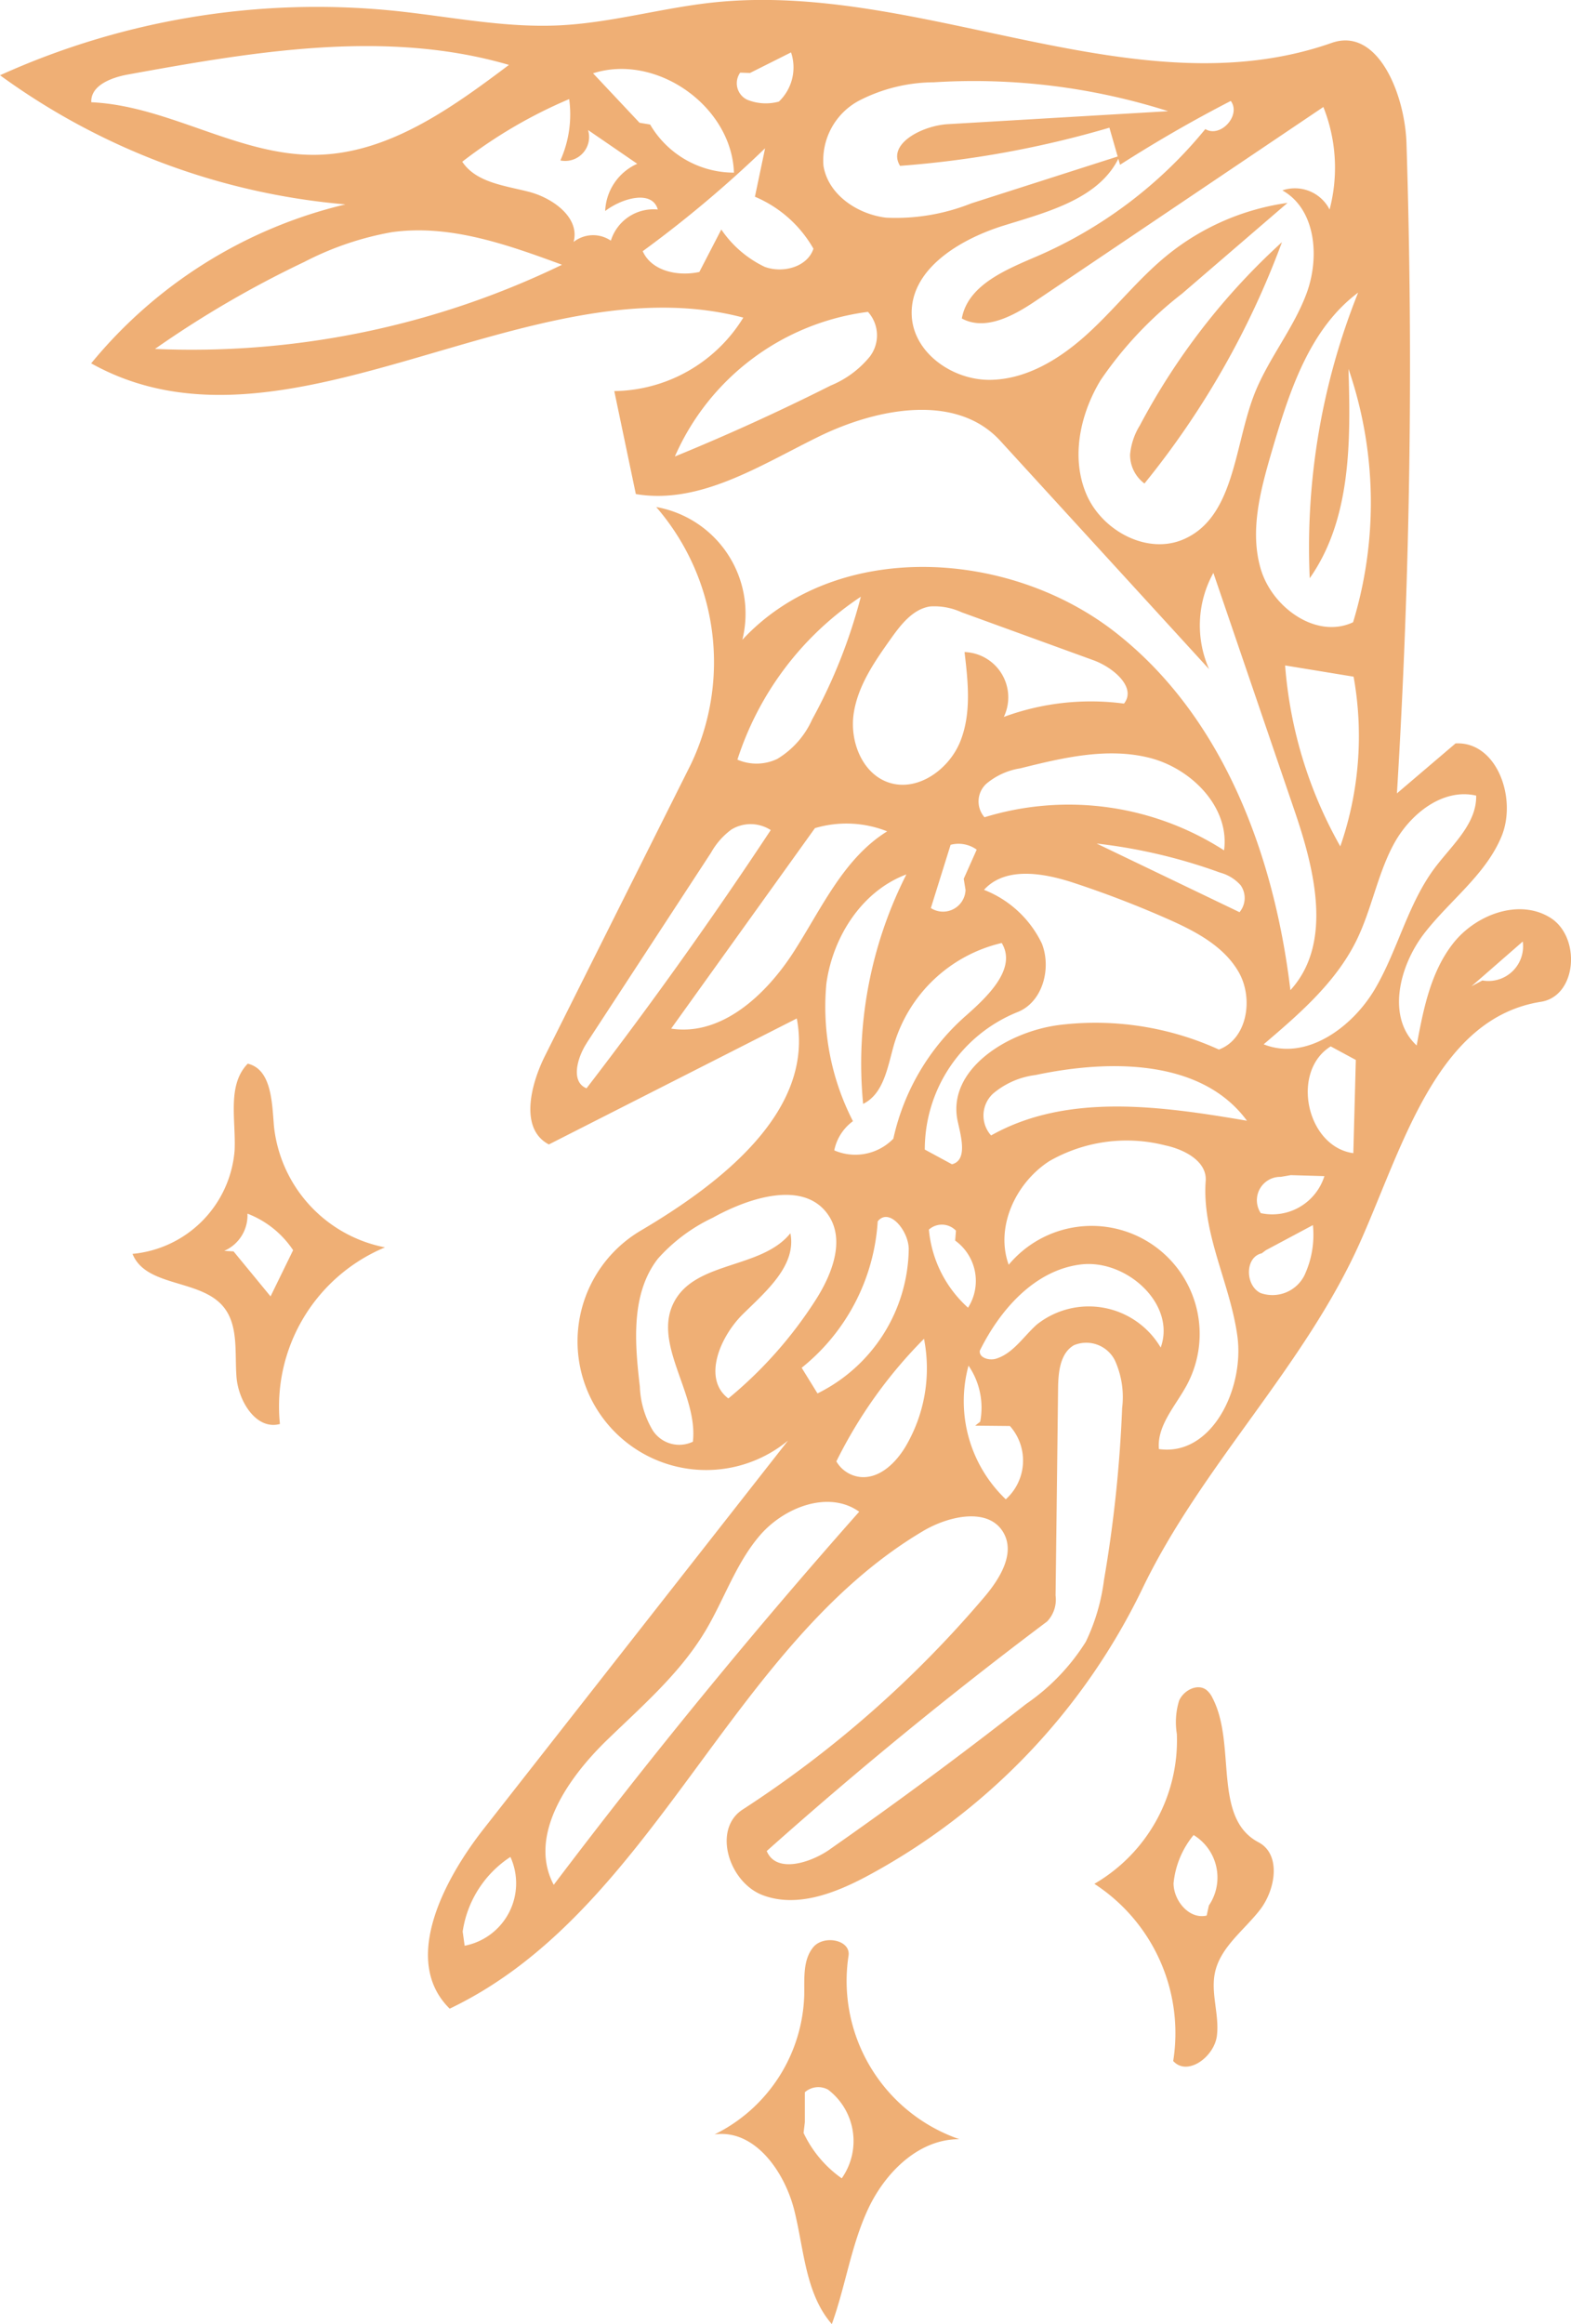 <svg xmlns="http://www.w3.org/2000/svg" width="121.109" height="179.104" viewBox="0 0 121.109 179.104"><g transform="translate(2060.318 -18146.322)"><path d="M771.211,66.039a5.154,5.154,0,0,0-.75,2.233,2.744,2.744,0,0,0,1.108,2.239,65.528,65.528,0,0,0,10.6-18.6A51.864,51.864,0,0,0,771.211,66.039Z" transform="translate(-2743.66 18113.072)" fill="#efaf75"/><path d="M773.255,199.7a12.78,12.78,0,0,1-6.359,11.547,13.719,13.719,0,0,1,6.078,13.655c1.1,1.209,3.167-.325,3.368-1.945s-.49-3.278-.148-4.874c.418-1.951,2.218-3.235,3.448-4.805s1.676-4.3-.09-5.232c-3.581-1.881-1.673-7.556-3.555-11.136a1.768,1.768,0,0,0-.463-.605c-.691-.525-1.758.029-2.105.824a5.657,5.657,0,0,0-.174,2.572m2.3,13.991c-1.328.316-2.546-1.118-2.555-2.483a6.9,6.9,0,0,1,1.547-3.722,3.837,3.837,0,0,1,1.177,5.429Z" transform="translate(-2742.849 18080.25)" fill="#efaf75"/><path d="M690.36,148.035a10.656,10.656,0,0,1-8.567-9.375c-.148-1.859-.2-4.345-2.016-4.782-1.622,1.66-.9,4.371-1.014,6.689a8.7,8.7,0,0,1-7.87,7.969c1.026,2.567,5.175,1.93,6.97,4.033,1.225,1.436.9,3.565,1.045,5.447s1.529,4.127,3.349,3.63a13.279,13.279,0,0,1,8.1-13.612m-12.394.27a2.982,2.982,0,0,0,1.79-2.868,7.418,7.418,0,0,1,3.52,2.816l-1.739,3.561-2.852-3.468Z" transform="translate(-2720.995 18094.414)" fill="#efaf75"/><path d="M738.027,250.918c1.058-2.927,1.485-6.077,2.808-8.895s3.915-5.378,7.027-5.354a12.9,12.9,0,0,1-8.552-14.109c.226-1.255-1.916-1.667-2.722-.679s-.668,2.407-.688,3.682a12.373,12.373,0,0,1-6.915,10.738c3.08-.427,5.4,2.845,6.152,5.862s.848,6.409,2.889,8.755m-2.079-15.553q0-1.157,0-2.314a1.562,1.562,0,0,1,1.791-.2,4.982,4.982,0,0,1,1.053,6.833,8.949,8.949,0,0,1-2.943-3.5Z" transform="translate(-2734.219 18074.508)" fill="#efaf75"/><path d="M750.879,79.328a8.355,8.355,0,0,1,.327-7.428l6.271,18.372c1.563,4.578,2.932,10.215-.334,13.784-1.243-10.446-5.221-21.136-13.524-27.6s-21.571-7.112-28.725.6a8.348,8.348,0,0,0-6.64-10.233,18.268,18.268,0,0,1,2.657,19.857L699.687,109.1c-1.14,2.277-1.966,5.668.292,6.845l19.112-9.708c1.363,7.106-5.788,12.667-12.02,16.343a9.914,9.914,0,1,0,11.344,16.187l-23.449,29.906c-3.2,4.077-6.331,10.243-2.633,13.872,15.736-7.513,21.491-27.914,36.492-36.806,2-1.188,5.114-1.871,6.227.175.871,1.6-.322,3.515-1.5,4.905A85.291,85.291,0,0,1,714.917,167.2c-2.346,1.52-1.065,5.614,1.551,6.6s5.53-.133,8-1.446A49.62,49.62,0,0,0,745.722,150.2c4.563-9.5,12.5-17.105,16.8-26.732,3.3-7.405,5.925-17.255,13.936-18.516,2.786-.439,3.108-5,.712-6.485s-5.724-.245-7.471,1.969-2.311,5.109-2.822,7.882c-2.338-2.165-1.348-6.15.607-8.666s4.707-4.492,5.93-7.434-.357-7.347-3.539-7.178l-4.519,3.85q1.531-25.015.736-50.1c-.12-3.771-2.207-8.984-5.766-7.734-15.172,5.328-31.644-4.8-47.636-3.12-4,.42-7.919,1.581-11.941,1.77-4.258.2-8.482-.694-12.723-1.127a59.267,59.267,0,0,0-30.357,4.971,52.854,52.854,0,0,0,26.625,9.951,36.177,36.177,0,0,0-19.6,12.251c15.014,8.374,33.654-7.922,50.274-3.525a11.852,11.852,0,0,1-9.947,5.662l1.662,7.936c4.948.834,9.59-2.22,14.1-4.428s10.614-3.373,14,.33l16.1,17.6m20.219,24.43,3.954-3.449a2.672,2.672,0,0,1-3.113,3m-39.1,34.309,2.678.027a4.008,4.008,0,0,1-.319,5.647,10.443,10.443,0,0,1-2.873-10.3,5.728,5.728,0,0,1,.9,4.32m-17.365-94.4a9.394,9.394,0,0,1,4.51,4.005c-.467,1.416-2.354,1.913-3.753,1.4a8.426,8.426,0,0,1-3.349-2.879l-1.693,3.271c-1.641.362-3.685-.062-4.365-1.6a90.078,90.078,0,0,0,9.434-7.933l-.785,3.736m46.152,36.986a25.9,25.9,0,0,1-1.025,13.077,33.469,33.469,0,0,1-4.254-13.942l5.279.865m-33.057,36.445a11.416,11.416,0,0,1,7.128-10.588c1.943-.747,2.657-3.345,1.9-5.284a8.274,8.274,0,0,0-4.463-4.145c1.649-1.819,4.59-1.306,6.922-.538q3.676,1.21,7.221,2.775c2.133.942,4.349,2.091,5.5,4.117s.652,5.142-1.535,5.953a22.969,22.969,0,0,0-12.248-1.9c-4.056.495-8.769,3.466-7.882,7.454.269,1.211.755,2.979-.447,3.287l-2.1-1.136m15.022-76.575L732.54,43.424a15.713,15.713,0,0,1-6.573,1.1c-2.223-.27-4.462-1.784-4.819-3.995a5.209,5.209,0,0,1,2.7-5,12.7,12.7,0,0,1,5.8-1.437,49.443,49.443,0,0,1,18.071,2.227l-16.99,1c-1.972.116-4.708,1.526-3.678,3.212a77.7,77.7,0,0,0,16.14-2.94l.82,2.857q4.149-2.658,8.536-4.919c.82,1.1-.791,2.875-1.963,2.168a34.361,34.361,0,0,1-13.026,9.826c-2.392,1.027-5.283,2.208-5.745,4.77,1.807.981,3.985-.2,5.69-1.352l22.181-14.945a12.635,12.635,0,0,1,.48,7.9,3,3,0,0,0-3.639-1.474c2.592,1.455,2.895,5.182,1.854,7.966s-3.038,5.131-4.082,7.914c-1.489,3.969-1.506,9.338-5.4,11.014-2.813,1.211-6.293-.674-7.488-3.494s-.481-6.158,1.106-8.777a29.225,29.225,0,0,1,6.27-6.66l8.137-7a18.85,18.85,0,0,0-9.245,4.01c-2.224,1.8-4,4.091-6.113,6.028s-4.721,3.573-7.584,3.6-5.871-2.057-6.026-4.916c-.194-3.578,3.674-5.914,7.1-6.977s7.439-2.085,8.921-5.347M721.647,170.265c-1.541,1.076-4.16,1.871-4.873.132q10.429-9.295,21.615-17.69a2.437,2.437,0,0,0,.651-2q.1-7.989.194-15.979c.015-1.234.154-2.693,1.222-3.311a2.47,2.47,0,0,1,3.162,1.178,6.86,6.86,0,0,1,.554,3.665,102.181,102.181,0,0,1-1.4,13.26,15.445,15.445,0,0,1-1.4,4.75,16.337,16.337,0,0,1-4.611,4.8q-7.4,5.8-15.118,11.193M696.9,32.753c-4.447,3.348-9.305,6.845-14.871,6.929-5.958.09-11.371-3.787-17.324-4.052-.067-1.286,1.529-1.9,2.8-2.133,9.738-1.769,19.9-3.52,29.4-.744M749.152,134.5a8.327,8.327,0,0,0-13.725-9.284c-1.051-2.9.533-6.3,3.122-7.979a11.993,11.993,0,0,1,8.933-1.223c1.488.313,3.242,1.228,3.131,2.744-.3,4.084,1.9,7.921,2.445,11.979s-2,9.266-6.052,8.682c-.157-1.815,1.281-3.315,2.145-4.919M687.892,45.64c4.452-.619,8.884.96,13.1,2.513a65.5,65.5,0,0,1-31.378,6.487,79.639,79.639,0,0,1,11.53-6.714,23.479,23.479,0,0,1,6.745-2.286M735.05,83A3.491,3.491,0,0,0,732.022,78c.276,2.313.538,4.742-.333,6.9s-3.288,3.889-5.5,3.158c-2.058-.68-3.034-3.188-2.71-5.331s1.615-4,2.87-5.765c.776-1.093,1.7-2.278,3.02-2.477a5.037,5.037,0,0,1,2.425.449l10.176,3.7c1.5.547,3.337,2.083,2.345,3.338A19.408,19.408,0,0,0,735.05,83M718.6,122.786c-2.2,2.738-7.178,2.134-8.907,5.187-1.849,3.265,1.818,7.153,1.388,10.88a2.432,2.432,0,0,1-3.1-.882,7.077,7.077,0,0,1-.989-3.37c-.4-3.384-.7-7.161,1.393-9.853a13.212,13.212,0,0,1,4.233-3.157c2.869-1.591,7.073-2.911,8.91-.194,1.307,1.933.28,4.557-.976,6.524a32.56,32.56,0,0,1-6.737,7.6c-2.008-1.515-.654-4.759,1.142-6.52s4.129-3.752,3.639-6.219m-6.621,30.772c1.493-2.463,2.395-5.3,4.275-7.484s5.306-3.492,7.652-1.822q-12.325,13.914-23.548,28.754c-2-3.772,1.052-8.2,4.119-11.169,2.682-2.6,5.564-5.085,7.5-8.28m50.39-103.25a52.83,52.83,0,0,0-3.73,22.008c3.206-4.556,3.16-10.565,2.989-16.133a31.689,31.689,0,0,1,.353,19.526c-2.815,1.321-6.232-1.118-7.115-4.1s0-6.168.872-9.151c1.325-4.509,2.865-9.338,6.63-12.151m-38.945,63.844a19.277,19.277,0,0,1-2.045-10.6c.5-3.616,2.747-7.132,6.167-8.409a32.222,32.222,0,0,0-3.334,17.683c1.618-.789,1.895-2.909,2.4-4.637a11.358,11.358,0,0,1,8.284-7.762c1.19,1.965-1.075,4.12-2.8,5.637a17.65,17.65,0,0,0-5.555,9.444,4.09,4.09,0,0,1-4.554.9,3.692,3.692,0,0,1,1.443-2.252m48.042-25.086c.043,2.166-1.844,3.79-3.151,5.517-2.107,2.784-2.878,6.351-4.642,9.364s-5.35,5.585-8.589,4.283c2.741-2.334,5.556-4.761,7.147-7.991,1.172-2.379,1.615-5.074,2.869-7.411s3.782-4.363,6.366-3.763m-50.971,2.506a8.5,8.5,0,0,1,5.564.248C722.7,93.9,721,97.758,718.87,101.079s-5.564,6.538-9.465,5.94l11.084-15.448m15.828-4.609c3.256-.813,6.671-1.627,9.929-.82s6.235,3.815,5.783,7.14a22.118,22.118,0,0,0-18.467-2.551,1.848,1.848,0,0,1,.145-2.585,5.362,5.362,0,0,1,2.61-1.185m-14.612-29.5q-5.9,2.968-12.013,5.469a18.859,18.859,0,0,1,14.886-11.146,2.7,2.7,0,0,1,.137,3.454,7.624,7.624,0,0,1-3.01,2.223M704.323,44.01c1.274-.98,3.617-1.661,4.053-.114a3.44,3.44,0,0,0-3.619,2.4,2.433,2.433,0,0,0-2.873.1c.507-1.86-1.58-3.384-3.447-3.865s-4.071-.71-5.135-2.318a37.107,37.107,0,0,1,8.242-4.826,8.677,8.677,0,0,1-.678,4.727A1.843,1.843,0,0,0,703,37.772l3.791,2.6a4.167,4.167,0,0,0-2.471,3.64m-1.415,64.1,9.577-14.654a5.593,5.593,0,0,1,1.57-1.782,2.849,2.849,0,0,1,3.03.043q-6.74,10.2-14.2,19.9c-1.247-.5-.712-2.377.024-3.5m34.589,2.477c5.759-1.221,12.812-1.221,16.3,3.522-6.628-1.13-13.866-2.165-19.725,1.134a2.3,2.3,0,0,1,.152-3.225,6.262,6.262,0,0,1,3.273-1.431M720.276,83.193a6.77,6.77,0,0,1-2.688,3.041,3.706,3.706,0,0,1-3.074.057,23.826,23.826,0,0,1,9.514-12.555,40.935,40.935,0,0,1-3.752,9.457m17.329,46.623c-1.033.917-1.822,2.221-3.139,2.637-.536.169-1.347-.061-1.264-.617,1.573-3.185,4.244-6.2,7.769-6.639s7.386,3.06,6.173,6.4a6.435,6.435,0,0,0-9.539-1.78M706.969,37.211,703.386,33.4c4.883-1.561,10.688,2.531,10.859,7.655a7.505,7.505,0,0,1-6.462-3.709m17.546,84.527c.884-1.11,2.4.741,2.392,2.16a12.6,12.6,0,0,1-7.034,11.1l-1.22-1.977a15.708,15.708,0,0,0,5.862-11.284m2.191,17.282c-.764,1.306-2.038,2.57-3.542,2.417a2.431,2.431,0,0,1-1.836-1.2,35.978,35.978,0,0,1,6.756-9.449,11.854,11.854,0,0,1-1.378,8.229m34.475-22.533c-3.617-.5-4.848-6.307-1.743-8.229l1.935,1.045-.192,7.184M751.732,95a3.221,3.221,0,0,1,1.58.977,1.711,1.711,0,0,1-.091,2.07l-11.016-5.291A41.608,41.608,0,0,1,751.732,95m3.515,29.1,3.632-1.939a7.375,7.375,0,0,1-.664,3.893,2.757,2.757,0,0,1-3.375,1.341c-1.2-.59-1.208-2.771.094-3.059m-61.6,52.268a8.307,8.307,0,0,1,3.68-5.751,4.9,4.9,0,0,1-3.528,6.843M731.3,123.353a3.835,3.835,0,0,1,.992,5.173,9.2,9.2,0,0,1-3.017-6.018,1.5,1.5,0,0,1,2.087.084m25.81-4.282,2.593.075a4.212,4.212,0,0,1-4.905,2.854,1.8,1.8,0,0,1,1.538-2.795M715.482,33.375l3.166-1.587a3.64,3.64,0,0,1-.936,3.79,3.806,3.806,0,0,1-2.449-.145,1.407,1.407,0,0,1-.536-2.084M732.1,96.336a1.736,1.736,0,0,1-2.674,1.393l1.523-4.875a2.39,2.39,0,0,1,2.011.374l-1,2.245Z" transform="translate(-2717.984 18118.572)" fill="#efaf75"/></g></svg>